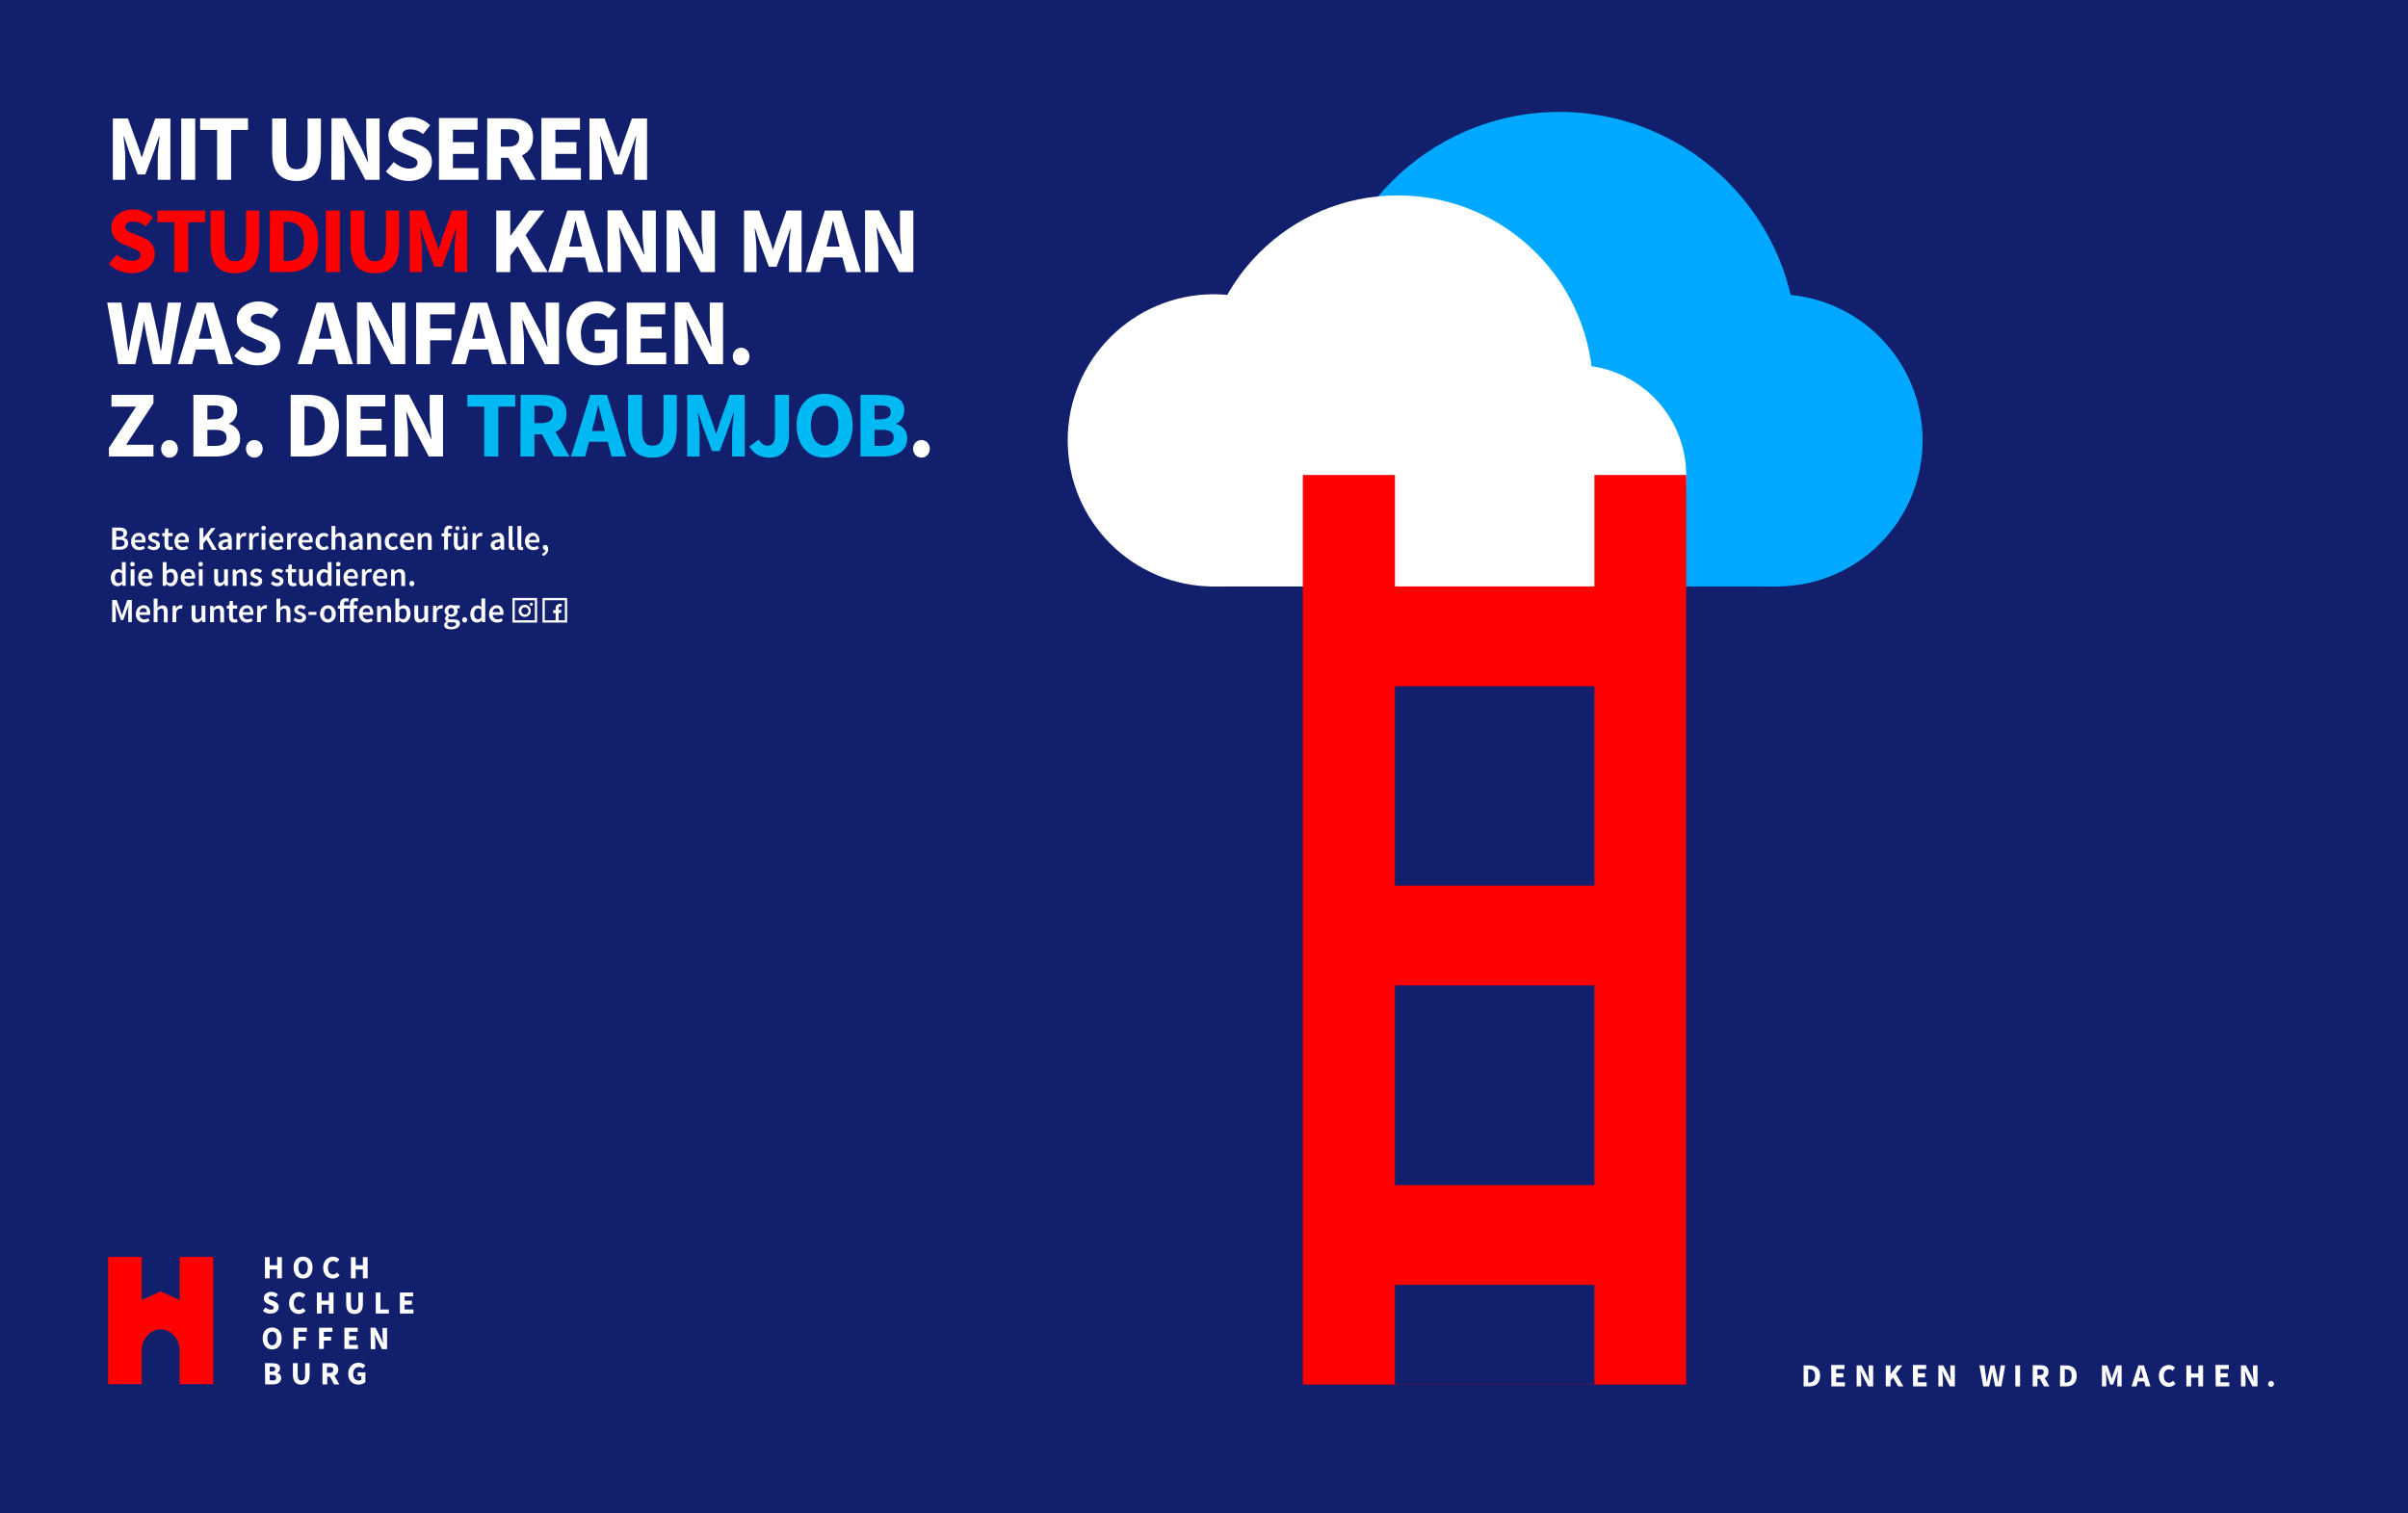 <?xml version="1.0" encoding="UTF-8"?>
<svg xmlns="http://www.w3.org/2000/svg" xmlns:xlink="http://www.w3.org/1999/xlink" version="1.1" id="Ebene_1" x="0px" y="0px" viewBox="0 0 1067 670.7" style="enable-background:new 0 0 1067 670.7;" xml:space="preserve">
<rect x="0" y="0" width="1067" height="670.7" fill="#333333" stroke="none"/>
<style type="text/css">
	.st0{fill:#111F6D;}
	.st1{clip-path:url(#SVGID_00000122705659695194978030000018121769783432730018_);fill:#111F6D;}
	.st2{fill:#FFFFFF;}
	.st3{fill:#00B9F2;}
	.st4{fill:#FF0000;}
	.st5{fill:#00A9FF;}
</style>
<g>
	<g>
		<g>
			<rect id="SVGID_1_" x="0.1" y="-0.1" class="st0" width="1067" height="670.8"></rect>
		</g>
		<g>
			<defs>
				<rect id="SVGID_00000073700458150328159200000017955368597122805136_" x="0.1" y="-0.1" width="1067" height="670.8"></rect>
			</defs>
			<clipPath id="SVGID_00000163763772734211819170000001686179292892754618_">
				<use xlink:href="#SVGID_00000073700458150328159200000017955368597122805136_" style="overflow:visible;"></use>
			</clipPath>
			<polygon style="clip-path:url(#SVGID_00000163763772734211819170000001686179292892754618_);fill:#111F6D;" points="-0.1,-0.1      -0.1,670.7 1067.1,670.7 1067.1,-0.1    "></polygon>
		</g>
	</g>
	<path class="st2" d="M408.3,202.8c2.1,0,3.7-1.7,3.7-3.9c0-2.2-1.6-3.9-3.7-3.9c-2.1,0-3.7,1.7-3.7,3.9   C404.6,201.1,406.2,202.8,408.3,202.8L408.3,202.8z"></path>
	<path class="st3" d="M214.6,202.3h6.2v-22.1h7.5V175h-21.2v5.2h7.5L214.6,202.3L214.6,202.3z M230.6,202.3h6.2v-9.8h3.7   c5.8,0,10.5-2.7,10.5-9c0-6.5-4.7-8.5-10.5-8.5h-9.8L230.6,202.3L230.6,202.3z M236.8,187.5v-7.7h3.2c3.2,0,5,0.9,5,3.6   c0,2.7-1.7,4.1-5,4.1L236.8,187.5L236.8,187.5z M245.4,202.3h6.9l-8.7-15.4l-4.3,3.9L245.4,202.3L245.4,202.3z M253,202.3h6.3   l3.6-13.8c0.8-2.7,1.5-5.9,2.1-8.8h0.2c0.7,2.8,1.5,6.1,2.2,8.8l3.6,13.8h6.5l-8.6-27.3h-7.4L253,202.3L253,202.3z M258.6,195.8   h13.1V191h-13.1V195.8L258.6,195.8z M289.1,202.8c7.1,0,10.8-4,10.8-13.1V175h-5.9v15.3c0,5.3-1.8,7.2-4.8,7.2   c-3.1,0-4.7-1.8-4.7-7.2V175h-6.2v14.6C278.2,198.8,282,202.8,289.1,202.8L289.1,202.8z M304.5,202.3h5.5v-10   c0-2.7-0.5-6.6-0.8-9.3h0.2l2.2,6.5l3.9,10.4h3.4l3.9-10.4l2.2-6.5h0.2c-0.3,2.6-0.8,6.6-0.8,9.3v10h5.6V175h-6.7l-4.3,12.1   c-0.5,1.6-1,3.4-1.6,5h-0.2c-0.5-1.7-1-3.4-1.6-5l-4.4-12.1h-6.7L304.5,202.3L304.5,202.3z M340.9,202.8c6,0,8.7-4.3,8.7-9.6V175   h-6.2v17.7c0,3.6-1.2,4.8-3.4,4.8c-1.4,0-2.8-0.9-3.8-2.7l-4.2,3.1C334,201.1,336.8,202.8,340.9,202.8L340.9,202.8z M365.4,202.8   c7.4,0,12.4-5.3,12.4-14.3c0-8.9-5-14-12.4-14c-7.4,0-12.4,5.1-12.4,14C353,197.4,358,202.8,365.4,202.8L365.4,202.8z M365.4,197.4   c-3.7,0-6.1-3.5-6.1-8.9c0-5.5,2.3-8.7,6.1-8.7s6.1,3.2,6.1,8.7C371.5,194,369.1,197.4,365.4,197.4L365.4,197.4z M381.3,202.3h10.1   c5.9,0,10.6-2.5,10.6-8c0-3.6-2.2-5.7-4.9-6.4v-0.2c2.2-0.8,3.6-3.4,3.6-5.9c0-5.2-4.4-6.8-10.1-6.8h-9.3V202.3L381.3,202.3z    M387.5,185.9v-6.2h2.9c2.9,0,4.3,0.8,4.3,2.9c0,2-1.3,3.2-4.3,3.2L387.5,185.9L387.5,185.9z M387.5,197.5v-7h3.4   c3.4,0,5.1,1,5.1,3.4c0,2.5-1.7,3.7-5.1,3.7H387.5L387.5,197.5z"></path>
	<path class="st2" d="M48.3,202.3H68v-5.2H55.9l12.1-18.4V175H49.4v5.2h10.9l-12.1,18.4L48.3,202.3L48.3,202.3z M75.1,202.8   c2.1,0,3.7-1.7,3.7-3.9c0-2.2-1.6-3.9-3.7-3.9c-2.1,0-3.7,1.7-3.7,3.9C71.4,201.1,72.9,202.8,75.1,202.8L75.1,202.8z M85.7,202.3   h10.1c5.9,0,10.6-2.5,10.6-8c0-3.6-2.2-5.7-4.9-6.4v-0.2c2.2-0.8,3.6-3.4,3.6-5.9c0-5.2-4.4-6.8-10.1-6.8h-9.3L85.7,202.3   L85.7,202.3z M91.9,185.9v-6.2h2.9c2.9,0,4.3,0.8,4.3,2.9c0,2-1.3,3.2-4.3,3.2L91.9,185.9L91.9,185.9z M91.9,197.5v-7h3.4   c3.4,0,5.1,1,5.1,3.4c0,2.5-1.7,3.7-5.1,3.7H91.9L91.9,197.5z M112.7,202.8c2.1,0,3.7-1.7,3.7-3.9c0-2.2-1.6-3.9-3.7-3.9   s-3.7,1.7-3.7,3.9C109,201.1,110.6,202.8,112.7,202.8L112.7,202.8z M128.7,202.3h8.1c8,0,13.4-4.4,13.4-13.8   c0-9.4-5.4-13.5-13.7-13.5h-7.7V202.3L128.7,202.3z M134.9,197.3v-17.3h1.2c4.6,0,7.8,2,7.8,8.6c0,6.5-3.1,8.8-7.8,8.8L134.9,197.3   L134.9,197.3z M153.6,202.3h17.5v-5.2h-11.3v-6.3h9.3v-5.2h-9.3v-5.5h10.9V175h-17.1L153.6,202.3L153.6,202.3z M174.9,202.3h5.9   v-9.7c0-3.2-0.5-6.9-0.8-9.9h0.2l2.7,6l7.1,13.6h6.3V175h-5.9v9.6c0,3.2,0.5,7,0.8,9.9h-0.2l-2.7-6l-7.1-13.6h-6.3L174.9,202.3   L174.9,202.3z"></path>
	<path class="st2" d="M52.4,161.4H60l2.6-12.4c0.4-2.1,0.8-4.3,1.1-6.3h0.2c0.3,2,0.7,4.2,1.1,6.3l2.7,12.4h7.8l4.8-27.3h-5.9   l-1.9,12.7c-0.4,2.8-0.7,5.7-1.1,8.6h-0.2c-0.5-2.9-1.1-5.9-1.6-8.6l-2.9-12.7h-5.2l-2.9,12.7c-0.5,2.8-1.1,5.8-1.6,8.6h-0.2   c-0.4-2.9-0.8-5.8-1.1-8.6l-1.9-12.7h-6.3L52.4,161.4L52.4,161.4z M78.8,161.4h6.3l3.6-13.8c0.8-2.7,1.5-5.9,2.1-8.8H91   c0.7,2.8,1.5,6.1,2.2,8.8l3.6,13.8h6.5l-8.6-27.3h-7.4L78.8,161.4L78.8,161.4z M84.5,154.9h13.1v-4.8H84.5V154.9L84.5,154.9z    M113.9,161.9c6.5,0,10.3-3.9,10.3-8.5c0-3.9-2.1-6.1-5.4-7.4l-3.5-1.4c-2.4-0.9-4.2-1.6-4.2-3.2c0-1.6,1.4-2.4,3.5-2.4   c2.2,0,3.9,0.8,5.7,2.1l3.1-3.9c-2.3-2.3-5.6-3.6-8.8-3.6c-5.7,0-9.7,3.6-9.7,8.1c0,4,2.7,6.3,5.5,7.4l3.5,1.5   c2.4,1,3.9,1.5,3.9,3.2c0,1.6-1.3,2.6-3.8,2.6c-2.2,0-4.8-1.2-6.7-2.9l-3.5,4.2C106.6,160.6,110.4,161.9,113.9,161.9L113.9,161.9z    M131.9,161.4h6.3l3.6-13.8c0.8-2.7,1.5-5.9,2.1-8.8h0.2c0.7,2.8,1.5,6.1,2.2,8.8l3.6,13.8h6.5l-8.6-27.3h-7.4L131.9,161.4   L131.9,161.4z M137.5,154.9h13.1v-4.8h-13.1V154.9L137.5,154.9z M158.2,161.4h5.9v-9.7c0-3.2-0.5-6.9-0.8-9.9h0.2l2.7,6l7.1,13.6   h6.3v-27.3h-5.9v9.6c0,3.2,0.5,7,0.8,9.9h-0.2l-2.7-6l-7.1-13.6h-6.3L158.2,161.4L158.2,161.4z M184.4,161.4h6.2v-10.6h9.4v-5.2   h-9.4v-6.3h11v-5.2h-17.2V161.4L184.4,161.4z M200,161.4h6.3l3.6-13.8c0.8-2.7,1.5-5.9,2.1-8.8h0.2c0.7,2.8,1.5,6.1,2.2,8.8   l3.6,13.8h6.5l-8.6-27.3h-7.4L200,161.4L200,161.4z M205.6,154.9h13.1v-4.8h-13.1V154.9L205.6,154.9z M226.3,161.4h5.9v-9.7   c0-3.2-0.5-6.9-0.8-9.9h0.2l2.7,6l7.1,13.6h6.3v-27.3h-5.9v9.6c0,3.2,0.5,7,0.8,9.9h-0.2l-2.7-6l-7.1-13.6h-6.3L226.3,161.4   L226.3,161.4z M264.5,161.9c3.8,0,7.1-1.5,9-3.3V146h-10v5h4.5v4.7c-0.7,0.5-1.8,0.8-2.9,0.8c-5.1,0-7.7-3.3-7.7-8.9   c0-5.5,3-8.8,7.2-8.8c2.3,0,3.8,0.9,5.1,2.2l3.2-4c-1.8-1.9-4.6-3.5-8.6-3.5c-7.3,0-13.3,5.2-13.3,14.3   C251.1,157.1,257,161.9,264.5,161.9L264.5,161.9z M277.7,161.4h17.5v-5.2h-11.3V150h9.3v-5.2h-9.3v-5.5h10.9v-5.2h-17.1V161.4   L277.7,161.4z M299,161.4h5.9v-9.7c0-3.2-0.5-6.9-0.8-9.9h0.2l2.7,6l7.1,13.6h6.3v-27.3h-5.9v9.6c0,3.2,0.5,7,0.8,9.9h-0.2l-2.7-6   l-7.1-13.6H299L299,161.4L299,161.4z M328.4,161.9c2.1,0,3.7-1.7,3.7-3.9c0-2.2-1.6-3.9-3.7-3.9s-3.7,1.7-3.7,3.9   C324.7,160.2,326.2,161.9,328.4,161.9L328.4,161.9z"></path>
	<path class="st2" d="M219.9,120.6h6.2v-7.3l3.2-4.2l6.6,11.5h6.8l-9.8-16.4l8.3-10.9h-6.8l-8.1,11.1h-0.2V93.3h-6.2L219.9,120.6   L219.9,120.6z M242.9,120.6h6.3l3.6-13.8c0.8-2.7,1.5-5.9,2.1-8.8h0.2c0.7,2.8,1.5,6.1,2.2,8.8l3.6,13.8h6.5l-8.6-27.3h-7.4   L242.9,120.6L242.9,120.6z M248.5,114.1h13.1v-4.8h-13.1V114.1L248.5,114.1z M269.2,120.6h5.9v-9.7c0-3.2-0.5-6.9-0.8-9.9h0.2   l2.7,6l7.1,13.6h6.3V93.3h-5.9v9.6c0,3.2,0.5,7,0.8,9.9h-0.2l-2.7-6l-7.1-13.6h-6.3L269.2,120.6L269.2,120.6z M295.4,120.6h5.9   v-9.7c0-3.2-0.5-6.9-0.8-9.9h0.2l2.7,6l7.1,13.6h6.3V93.3h-5.9v9.6c0,3.2,0.5,7,0.8,9.9h-0.2l-2.7-6l-7.1-13.6h-6.3V120.6   L295.4,120.6z M329.7,120.6h5.5v-10c0-2.7-0.5-6.6-0.8-9.3h0.2l2.2,6.5l3.9,10.4h3.4l3.9-10.4l2.2-6.5h0.2   c-0.3,2.6-0.8,6.6-0.8,9.3v10h5.6V93.3h-6.7l-4.3,12.1c-0.5,1.6-1,3.4-1.6,5h-0.2c-0.5-1.7-1-3.4-1.6-5l-4.4-12.1h-6.7L329.7,120.6   L329.7,120.6z M357,120.6h6.3l3.6-13.8c0.8-2.7,1.5-5.9,2.1-8.8h0.2c0.7,2.8,1.5,6.1,2.2,8.8l3.6,13.8h6.5l-8.6-27.3h-7.4   L357,120.6L357,120.6z M362.6,114.1h13.1v-4.8h-13.1V114.1L362.6,114.1z M383.3,120.6h5.9v-9.7c0-3.2-0.5-6.9-0.8-9.9h0.2l2.7,6   l7.1,13.6h6.3V93.3h-5.9v9.6c0,3.2,0.5,7,0.8,9.9h-0.2l-2.7-6l-7.1-13.6h-6.3V120.6L383.3,120.6z"></path>
	<path class="st4" d="M58.3,121.1c6.5,0,10.3-3.9,10.3-8.5c0-3.9-2.1-6.1-5.4-7.4l-3.5-1.4c-2.4-0.9-4.2-1.6-4.2-3.2   c0-1.6,1.4-2.4,3.5-2.4c2.2,0,3.9,0.8,5.7,2.1l3.1-3.9c-2.3-2.3-5.6-3.6-8.8-3.6c-5.7,0-9.7,3.6-9.7,8.1c0,4,2.7,6.3,5.5,7.4   l3.5,1.5c2.4,1,3.9,1.5,3.9,3.2c0,1.6-1.3,2.6-3.8,2.6c-2.2,0-4.8-1.2-6.7-2.8l-3.5,4.2C51,119.7,54.8,121.1,58.3,121.1L58.3,121.1   z M77.2,120.6h6.2V98.5h7.5v-5.2H69.7v5.2h7.5L77.2,120.6L77.2,120.6z M104.1,121.1c7.1,0,10.8-4,10.8-13.1V93.3h-5.9v15.3   c0,5.3-1.8,7.2-4.8,7.2c-3.1,0-4.7-1.8-4.7-7.2V93.3h-6.2v14.6C93.2,117.1,97.1,121.1,104.1,121.1L104.1,121.1z M119.5,120.6h8.1   c8,0,13.4-4.4,13.4-13.8s-5.4-13.5-13.7-13.5h-7.7L119.5,120.6L119.5,120.6z M125.7,115.6V98.3h1.2c4.6,0,7.8,2,7.8,8.6   s-3.1,8.8-7.8,8.8L125.7,115.6L125.7,115.6z M144.4,120.6h6.2V93.3h-6.2V120.6L144.4,120.6z M166.1,121.1c7.1,0,10.8-4,10.8-13.1   V93.3h-5.9v15.3c0,5.3-1.8,7.2-4.8,7.2c-3.1,0-4.7-1.8-4.7-7.2V93.3h-6.2v14.6C155.2,117.1,159,121.1,166.1,121.1L166.1,121.1z    M181.5,120.6h5.5v-10c0-2.7-0.5-6.6-0.8-9.3h0.2l2.2,6.5l3.9,10.4h3.4l3.9-10.4l2.2-6.5h0.2c-0.3,2.6-0.8,6.6-0.8,9.3v10h5.6V93.3   h-6.7l-4.3,12.1c-0.5,1.6-1,3.4-1.6,5h-0.2c-0.5-1.7-1-3.4-1.6-5l-4.4-12.1h-6.7L181.5,120.6L181.5,120.6z"></path>
	<path class="st2" d="M50,79.7h5.5v-10c0-2.7-0.5-6.6-0.8-9.3h0.2l2.2,6.5l3.9,10.4h3.4l3.9-10.4l2.2-6.5h0.2   c-0.3,2.6-0.8,6.6-0.8,9.3v10h5.6V52.5h-6.7l-4.3,12.1c-0.5,1.6-1,3.4-1.6,5h-0.2c-0.5-1.7-1-3.4-1.6-5l-4.4-12.1H50V79.7L50,79.7z    M80.3,79.7h6.2V52.5h-6.2V79.7L80.3,79.7z M96.2,79.7h6.2V57.6h7.5v-5.2H88.7v5.2h7.5L96.2,79.7L96.2,79.7z M131.4,80.2   c7.1,0,10.8-4,10.8-13.1V52.5h-5.9v15.3c0,5.3-1.8,7.2-4.8,7.2c-3.1,0-4.7-1.8-4.7-7.2V52.5h-6.2v14.6   C120.5,76.2,124.4,80.2,131.4,80.2L131.4,80.2z M146.8,79.7h5.9v-9.7c0-3.2-0.5-6.9-0.8-9.9h0.2l2.7,6l7.1,13.6h6.3V52.5h-5.9v9.6   c0,3.2,0.5,7,0.8,9.9H163l-2.7-6l-7.1-13.6h-6.3L146.8,79.7L146.8,79.7z M181.1,80.2c6.5,0,10.3-3.9,10.3-8.5   c0-3.9-2.1-6.1-5.4-7.4l-3.5-1.4c-2.4-0.9-4.2-1.6-4.2-3.2c0-1.6,1.4-2.4,3.5-2.4c2.2,0,3.9,0.8,5.7,2.1l3.1-3.9   c-2.4-2.3-5.6-3.6-8.8-3.6c-5.7,0-9.7,3.6-9.7,8.1c0,4,2.7,6.3,5.5,7.4l3.5,1.5c2.4,1,3.9,1.5,3.9,3.2c0,1.6-1.3,2.6-3.8,2.6   c-2.2,0-4.8-1.2-6.7-2.9l-3.5,4.2C173.8,78.9,177.6,80.2,181.1,80.2L181.1,80.2z M194.5,79.7H212v-5.2h-11.3v-6.3h9.3v-5.2h-9.3   v-5.5h10.9v-5.2h-17.1V79.7L194.5,79.7z M215.8,79.7h6.2v-9.8h3.7c5.8,0,10.5-2.7,10.5-9c0-6.5-4.7-8.5-10.5-8.5h-9.8L215.8,79.7   L215.8,79.7z M221.9,65v-7.7h3.2c3.2,0,5,0.9,5,3.6c0,2.7-1.7,4.1-5,4.1H221.9L221.9,65z M230.5,79.7h6.9l-8.7-15.4l-4.3,3.9   L230.5,79.7L230.5,79.7z M239.9,79.7h17.5v-5.2h-11.3v-6.3h9.3v-5.2h-9.3v-5.5H257v-5.2h-17.1V79.7L239.9,79.7z M261.2,79.7h5.5   v-10c0-2.7-0.5-6.6-0.8-9.3h0.2l2.2,6.5l3.9,10.4h3.4l3.9-10.4l2.2-6.5h0.2c-0.3,2.6-0.8,6.6-0.8,9.3v10h5.6V52.5h-6.7l-4.3,12.1   c-0.5,1.6-1,3.4-1.6,5h-0.2c-0.5-1.7-1-3.4-1.6-5l-4.4-12.1h-6.7L261.2,79.7L261.2,79.7z"></path>
	<path class="st5" d="M691.1,49.6c-58.1,0-105.1,47-105.1,105c0,58.1,47.1,105.2,105.2,105.2c58.1,0,105.1-47,105-105   C796.3,96.8,749.2,49.7,691.1,49.6L691.1,49.6z"></path>
	<path class="st5" d="M705.7,86.6c-47.9,0-86.6,38.7-86.6,86.6c0,47.9,38.9,86.7,86.7,86.7c47.9,0,86.6-38.7,86.6-86.6   C792.3,125.4,753.5,86.6,705.7,86.6L705.7,86.6z"></path>
	<path class="st3" d="M626.8,161.8c-27.1,0-49,21.9-49,49c0,27.1,22,49.1,49.1,49.1c27.1,0,49-21.9,49-49   C675.9,183.7,653.9,161.8,626.8,161.8L626.8,161.8z"></path>
	<path class="st5" d="M787.1,130.4c-35.8,0-64.7,28.9-64.7,64.7c0,35.8,29,64.8,64.8,64.8c35.8,0,64.7-28.9,64.7-64.7   C851.9,159.4,822.9,130.4,787.1,130.4L787.1,130.4z"></path>
	<polygon class="st5" points="626.9,259.9 788.9,259.9 788.9,205.8 626.9,205.8  "></polygon>
	<path class="st2" d="M619.3,86.6c47.9,0,86.6,38.7,86.6,86.6c0,47.9-38.9,86.7-86.7,86.7c-47.9,0-86.6-38.7-86.6-86.6   C532.6,125.4,571.5,86.6,619.3,86.6L619.3,86.6z"></path>
	<path class="st2" d="M698.2,161.8c27.1,0,49,21.9,49,49c0,27.1-22,49.1-49.1,49.1c-27.1,0-49-21.9-49-49   C649.1,183.7,671.1,161.8,698.2,161.8L698.2,161.8z"></path>
	<path class="st2" d="M537.9,130.4c35.8,0,64.7,28.9,64.7,64.7c0,35.8-29,64.8-64.8,64.8c-35.8,0-64.7-28.9-64.7-64.7   C473.1,159.4,502.1,130.4,537.9,130.4L537.9,130.4z"></path>
	<polygon class="st2" points="698.1,259.9 536.1,259.9 536.1,205.8 698.1,205.8  "></polygon>
	<polygon class="st4" points="747.2,613.6 577.3,613.6 577.3,210.5 747.2,210.5  "></polygon>
	<polygon class="st2" points="706.5,259.9 618.1,259.9 618.1,199.6 706.5,210.4  "></polygon>
	<polygon class="st0" points="706.5,392.5 618.1,392.5 618.1,304.1 706.5,304.1  "></polygon>
	<polygon class="st0" points="706.5,525.2 618.1,525.2 618.1,436.7 706.5,436.7  "></polygon>
	<polygon class="st0" points="706.5,613.6 618.1,613.6 618.1,569.4 706.5,569.4  "></polygon>
	<path class="st4" d="M79.6,557v19.1l-8.4-3.8l-8.4,3.8V557H47.9v56.4h14.9v-15.2c0-4.6,3.8-9.1,8.4-9.1c4.6,0,8.4,4.4,8.4,9.1v15.2   h14.9V557L79.6,557L79.6,557z"></path>
	<polygon class="st2" points="117.4,557.1 119.5,557.1 119.5,560.7 122.8,560.7 122.8,557.1 124.9,557.1 124.9,566.5 122.8,566.5    122.8,562.6 119.5,562.6 119.5,566.5 117.4,566.5  "></polygon>
	<path class="st2" d="M136.4,561.7c0-1.9-0.8-3-2.1-3s-2.1,1.1-2.1,3s0.8,3.1,2.1,3.1C135.6,564.8,136.4,563.6,136.4,561.7   L136.4,561.7z M130.1,561.7c0-3.1,1.7-4.8,4.2-4.8s4.2,1.8,4.2,4.8c0,3.1-1.7,4.9-4.2,4.9S130.1,564.8,130.1,561.7L130.1,561.7z"></path>
	<path class="st2" d="M143.2,561.8c0-3.1,2.1-4.9,4.4-4.9c1.2,0,2.2,0.6,2.8,1.2l-1.1,1.4c-0.5-0.4-1-0.7-1.7-0.7   c-1.3,0-2.3,1.1-2.3,3c0,1.9,0.9,3,2.3,3c0.8,0,1.4-0.4,1.8-0.9l1.1,1.3c-0.8,0.9-1.8,1.4-3,1.4C145.2,566.6,143.2,565,143.2,561.8   L143.2,561.8z"></path>
	<polygon class="st2" points="155.5,557.1 157.6,557.1 157.6,560.7 160.8,560.7 160.8,557.1 162.9,557.1 162.9,566.5 160.8,566.5    160.8,562.6 157.6,562.6 157.6,566.5 155.5,566.5  "></polygon>
	<path class="st2" d="M116.5,580.9l1.2-1.5c0.7,0.6,1.5,1,2.3,1c0.9,0,1.3-0.3,1.3-0.9c0-0.6-0.5-0.8-1.3-1.1l-1.2-0.5   c-1-0.4-1.9-1.2-1.9-2.6c0-1.6,1.4-2.8,3.3-2.8c1.1,0,2.2,0.4,3,1.2l-1.1,1.3c-0.6-0.5-1.2-0.7-1.9-0.7c-0.7,0-1.2,0.3-1.2,0.8   c0,0.6,0.6,0.8,1.4,1.1l1.2,0.5c1.1,0.5,1.9,1.2,1.9,2.5c0,1.6-1.3,2.9-3.5,2.9C118.8,582.3,117.5,581.8,116.5,580.9L116.5,580.9z"></path>
	<path class="st2" d="M128.1,577.5c0-3.1,2.1-4.9,4.4-4.9c1.2,0,2.2,0.6,2.8,1.2l-1.1,1.4c-0.5-0.4-1-0.7-1.7-0.7   c-1.3,0-2.3,1.1-2.3,3c0,1.9,0.9,3,2.3,3c0.8,0,1.4-0.4,1.8-0.9l1.1,1.3c-0.8,0.9-1.8,1.4-3,1.4   C130.1,582.3,128.1,580.6,128.1,577.5L128.1,577.5z"></path>
	<polygon class="st2" points="140.4,572.8 142.5,572.8 142.5,576.4 145.7,576.4 145.7,572.8 147.8,572.8 147.8,582.1 145.7,582.1    145.7,578.2 142.5,578.2 142.5,582.1 140.4,582.1  "></polygon>
	<path class="st2" d="M153.4,577.8v-5h2.1v5.2c0,1.8,0.6,2.5,1.6,2.5c1.1,0,1.7-0.6,1.7-2.5v-5.2h2v5c0,3.1-1.3,4.5-3.7,4.5   S153.4,580.9,153.4,577.8L153.4,577.8z"></path>
	<polygon class="st2" points="166.5,572.8 168.6,572.8 168.6,580.3 172.3,580.3 172.3,582.1 166.5,582.1  "></polygon>
	<polygon class="st2" points="177.2,572.8 183.1,572.8 183.1,574.5 179.3,574.5 179.3,576.4 182.5,576.4 182.5,578.2 179.3,578.2    179.3,580.3 183.2,580.3 183.2,582.1 177.2,582.1  "></polygon>
	<path class="st2" d="M122.7,593.1c0-1.9-0.8-3-2.1-3s-2.1,1.1-2.1,3s0.8,3.1,2.1,3.1S122.7,594.9,122.7,593.1L122.7,593.1z    M116.4,593.1c0-3.1,1.7-4.8,4.2-4.8c2.5,0,4.2,1.8,4.2,4.8c0,3.1-1.7,4.9-4.2,4.9C118.1,598,116.4,596.1,116.4,593.1L116.4,593.1z   "></path>
	<polygon class="st2" points="130.1,588.4 136,588.4 136,590.2 132.2,590.2 132.2,592.4 135.5,592.4 135.5,594.1 132.2,594.1    132.2,597.8 130.1,597.8  "></polygon>
	<polygon class="st2" points="141.4,588.4 147.3,588.4 147.3,590.2 143.5,590.2 143.5,592.4 146.7,592.4 146.7,594.1 143.5,594.1    143.5,597.8 141.4,597.8  "></polygon>
	<polygon class="st2" points="152.6,588.4 158.5,588.4 158.5,590.2 154.7,590.2 154.7,592.1 157.9,592.1 157.9,593.9 154.7,593.9    154.7,596 158.6,596 158.6,597.8 152.6,597.8  "></polygon>
	<path class="st2" d="M164.2,588.4h2.2l2.4,4.7l0.9,2.1h0.1c-0.1-1-0.3-2.3-0.3-3.4v-3.3h2v9.4h-2.2l-2.4-4.7l-0.9-2H166   c0.1,1,0.3,2.3,0.3,3.4v3.3h-2L164.2,588.4L164.2,588.4z"></path>
	<path class="st2" d="M120.7,611.8c1.2,0,1.7-0.4,1.7-1.3c0-0.8-0.6-1.2-1.7-1.2h-1.2v2.4H120.7L120.7,611.8z M120.5,607.8   c1,0,1.5-0.4,1.5-1.1c0-0.7-0.5-1-1.5-1h-1v2.1H120.5L120.5,607.8z M117.4,604.1h3.2c1.9,0,3.5,0.5,3.5,2.3c0,0.8-0.5,1.7-1.2,2   v0.1c1,0.2,1.7,1,1.7,2.2c0,1.9-1.6,2.8-3.6,2.8h-3.5L117.4,604.1L117.4,604.1z"></path>
	<path class="st2" d="M129.8,609.1v-5h2.1v5.2c0,1.8,0.6,2.5,1.6,2.5c1.1,0,1.7-0.6,1.7-2.5v-5.2h2v5c0,3.1-1.3,4.5-3.7,4.5   C131.1,613.6,129.8,612.3,129.8,609.1L129.8,609.1z"></path>
	<path class="st2" d="M144.9,605.8h1.1c1.1,0,1.7,0.3,1.7,1.2c0,0.9-0.6,1.4-1.7,1.4h-1.1V605.8L144.9,605.8z M150.3,613.4l-2.1-3.7   c1-0.5,1.7-1.3,1.7-2.7c0-2.2-1.6-2.9-3.6-2.9h-3.4v9.4h2.1v-3.4h1.2l1.8,3.4H150.3L150.3,613.4z"></path>
	<path class="st2" d="M154.3,608.8c0-3.1,2.1-4.9,4.6-4.9c1.4,0,2.3,0.6,3,1.2l-1.1,1.4c-0.5-0.4-1-0.7-1.8-0.7   c-1.4,0-2.5,1.1-2.5,3c0,1.9,0.9,3,2.6,3c0.4,0,0.8-0.1,1-0.3v-1.6h-1.6v-1.7h3.4v4.3c-0.6,0.6-1.8,1.1-3.1,1.1   C156.4,613.6,154.3,612,154.3,608.8L154.3,608.8z"></path>
	<path class="st0" d="M49.7,307.7h3.4c2.1,0,3.7-0.9,3.7-2.9c0-1.3-0.8-2.1-1.9-2.3v-0.1c0.9-0.3,1.4-1.2,1.4-2.1   c0-1.8-1.5-2.4-3.5-2.4h-3.1V307.7L49.7,307.7z M51.5,302v-2.7h1.3c1.3,0,1.9,0.4,1.9,1.3c0,0.8-0.6,1.4-1.9,1.4L51.5,302L51.5,302   z M51.5,306.4v-3.1h1.5c1.5,0,2.2,0.4,2.2,1.5c0,1.1-0.8,1.6-2.2,1.6H51.5L51.5,306.4z M61.7,307.9c0.9,0,1.8-0.3,2.5-0.8l-0.6-1.1   c-0.5,0.3-1.1,0.5-1.7,0.5c-1.2,0-2-0.7-2.2-2h4.7c0-0.2,0.1-0.5,0.1-0.8c0-2-1-3.5-3-3.5c-1.7,0-3.4,1.5-3.4,3.8   C58,306.5,59.6,307.9,61.7,307.9L61.7,307.9z M59.7,303.4c0.1-1.2,0.9-1.8,1.8-1.8c1,0,1.5,0.7,1.5,1.8H59.7L59.7,303.4z    M67.1,307.7h2l0.8-3.4c0.2-0.7,0.3-1.4,0.4-2.1h0.1c0.2,0.8,0.3,1.4,0.4,2.1l0.9,3.4h2l1.9-7.3H74l-0.9,3.8   c-0.1,0.7-0.2,1.4-0.4,2.1h-0.1c-0.2-0.7-0.3-1.4-0.5-2.1l-1-3.8h-1.6l-1,3.8c-0.2,0.7-0.3,1.4-0.5,2.1h-0.1   c-0.1-0.7-0.2-1.4-0.4-2.1l-0.9-3.8h-1.7L67.1,307.7L67.1,307.7z M76.9,307.7h1.7v-7.3h-1.7V307.7L76.9,307.7z M77.8,299.1   c0.6,0,1-0.4,1-1c0-0.6-0.4-1-1-1c-0.6,0-1,0.4-1,1C76.7,298.7,77.2,299.1,77.8,299.1L77.8,299.1z M80.7,307.7h1.7v-4.5   c0.4-1.1,1.1-1.5,1.7-1.5c0.3,0,0.5,0,0.8,0.1l0.3-1.5c-0.2-0.1-0.5-0.1-0.8-0.1c-0.8,0-1.6,0.5-2.1,1.5h0l-0.1-1.3h-1.4   L80.7,307.7L80.7,307.7z M89.8,307.9c1.6,0,3.1-1.5,3.1-4c0-2.3-1.1-3.7-2.9-3.7c-0.8,0-1.5,0.4-2.1,0.9l0-1.2v-2.7h-1.7v10.5h1.4   l0.1-0.8h0C88.4,307.6,89.1,307.9,89.8,307.9L89.8,307.9z M89.4,306.5c-0.4,0-1-0.2-1.5-0.6v-3.4c0.6-0.6,1.1-0.8,1.6-0.8   c1.1,0,1.6,0.9,1.6,2.3C91.1,305.6,90.4,306.5,89.4,306.5L89.4,306.5z M100.2,307.9c0.8,0,1.5-0.4,2.1-1h0l0.1,0.8h1.4v-10.5h-1.7   v2.7l0.1,1.2c-0.6-0.5-1.1-0.8-1.9-0.8c-1.6,0-3.1,1.5-3.1,3.8C97.2,306.5,98.3,307.9,100.2,307.9L100.2,307.9z M100.6,306.5   c-1.1,0-1.7-0.8-1.7-2.4c0-1.5,0.8-2.4,1.7-2.4c0.5,0,1,0.2,1.5,0.6v3.4C101.6,306.2,101.2,306.5,100.6,306.5L100.6,306.5z    M105.9,307.7h1.7v-7.3h-1.7V307.7L105.9,307.7z M106.8,299.1c0.6,0,1-0.4,1-1c0-0.6-0.4-1-1-1c-0.6,0-1,0.4-1,1   C105.7,298.7,106.2,299.1,106.8,299.1L106.8,299.1z M112.7,307.9c0.8,0,1.7-0.3,2.4-0.9l-0.7-1.1c-0.4,0.4-0.9,0.6-1.5,0.6   c-1.1,0-1.9-1-1.9-2.4s0.8-2.4,2-2.4c0.5,0,0.8,0.2,1.2,0.5l0.8-1.1c-0.5-0.5-1.2-0.8-2.1-0.8c-2,0-3.7,1.4-3.7,3.8   C109.2,306.5,110.7,307.9,112.7,307.9L112.7,307.9z M116.4,307.7h1.7v-5.1c0.6-0.6,1-0.9,1.7-0.9c0.8,0,1.1,0.5,1.1,1.7v4.4h1.7   v-4.6c0-1.9-0.7-2.9-2.3-2.9c-1,0-1.7,0.5-2.3,1.1l0.1-1.4v-2.7h-1.7L116.4,307.7L116.4,307.7z M131.2,307.9c1.6,0,3.1-1.5,3.1-4   c0-2.3-1.1-3.7-2.9-3.7c-0.8,0-1.5,0.4-2.1,0.9l0-1.2v-2.7h-1.7v10.5h1.4l0.1-0.8h0C129.9,307.6,130.6,307.9,131.2,307.9   L131.2,307.9z M130.9,306.5c-0.4,0-1-0.2-1.5-0.6v-3.4c0.6-0.6,1.1-0.8,1.6-0.8c1.1,0,1.6,0.9,1.6,2.3   C132.6,305.6,131.9,306.5,130.9,306.5L130.9,306.5z M136,307.7h1.7v-7.3H136V307.7L136,307.7z M136.9,299.1c0.6,0,1-0.4,1-1   c0-0.6-0.4-1-1-1c-0.6,0-1,0.4-1,1C135.8,298.7,136.3,299.1,136.9,299.1L136.9,299.1z M141.8,307.9c1.8,0,2.8-1,2.8-2.3   c0-1.4-1.1-1.8-2.1-2.2c-0.8-0.3-1.5-0.5-1.5-1.1c0-0.5,0.3-0.8,1.1-0.8c0.6,0,1.1,0.3,1.6,0.6l0.8-1.1c-0.6-0.5-1.4-0.9-2.4-0.9   c-1.6,0-2.7,0.9-2.7,2.2c0,1.2,1.1,1.8,2,2.1c0.8,0.3,1.6,0.6,1.6,1.2c0,0.5-0.4,0.9-1.2,0.9c-0.7,0-1.4-0.3-2-0.8l-0.8,1.1   C139.8,307.5,140.8,307.9,141.8,307.9L141.8,307.9z"></path>
	<path class="st2" d="M49.7,275.7h1.6v-4.5c0-0.9-0.1-2.2-0.2-3.1h0.1l0.8,2.3l1.6,4.4h1l1.6-4.4l0.8-2.3H57   c-0.1,0.9-0.2,2.2-0.2,3.1v4.5h1.6v-9.8h-2l-1.7,4.8c-0.2,0.6-0.4,1.3-0.6,1.9H54c-0.2-0.6-0.4-1.3-0.6-1.9l-1.7-4.8h-2L49.7,275.7   L49.7,275.7z M63.8,275.9c0.9,0,1.8-0.3,2.5-0.8l-0.6-1.1c-0.5,0.3-1.1,0.5-1.7,0.5c-1.2,0-2-0.7-2.2-2h4.7c0-0.2,0.1-0.5,0.1-0.8   c0-2-1-3.5-3-3.5c-1.7,0-3.4,1.5-3.4,3.9C60.1,274.4,61.7,275.9,63.8,275.9L63.8,275.9z M61.8,271.3c0.1-1.2,0.9-1.8,1.8-1.8   c1,0,1.5,0.7,1.5,1.8H61.8L61.8,271.3z M68.1,275.7h1.7v-5.1c0.6-0.6,1-0.9,1.7-0.9c0.8,0,1.1,0.5,1.1,1.7v4.4h1.7v-4.6   c0-1.9-0.7-2.9-2.3-2.9c-1,0-1.7,0.5-2.3,1.1l0.1-1.4v-2.7h-1.7L68.1,275.7L68.1,275.7z M76.4,275.7h1.7v-4.5   c0.4-1.1,1.1-1.5,1.7-1.5c0.3,0,0.5,0,0.8,0.1l0.3-1.5c-0.2-0.1-0.5-0.1-0.8-0.1c-0.8,0-1.6,0.5-2.1,1.5h0l-0.1-1.3h-1.4   L76.4,275.7L76.4,275.7z M87.1,275.9c1,0,1.7-0.5,2.4-1.3h0l0.1,1.1H91v-7.3h-1.7v5c-0.6,0.7-1,1-1.6,1c-0.8,0-1.1-0.5-1.1-1.7   v-4.4h-1.7v4.6C84.8,274.8,85.5,275.9,87.1,275.9L87.1,275.9z M93.1,275.7h1.7v-5.1c0.6-0.6,1-0.9,1.7-0.9c0.8,0,1.1,0.5,1.1,1.7   v4.4h1.7v-4.6c0-1.9-0.7-2.9-2.3-2.9c-1,0-1.7,0.5-2.4,1.2h0l-0.1-1h-1.4L93.1,275.7L93.1,275.7z M103.8,275.9   c0.6,0,1.1-0.1,1.5-0.3l-0.3-1.3c-0.2,0.1-0.5,0.2-0.8,0.2c-0.7,0-1-0.4-1-1.3v-3.5h1.9v-1.4h-1.9v-2h-1.4l-0.2,2l-1.1,0.1v1.3h1   v3.5C101.5,274.8,102.1,275.9,103.8,275.9L103.8,275.9z M109.5,275.9c0.9,0,1.8-0.3,2.5-0.8l-0.6-1.1c-0.5,0.3-1.1,0.5-1.7,0.5   c-1.2,0-2-0.7-2.2-2h4.7c0-0.2,0.1-0.5,0.1-0.8c0-2-1-3.5-3-3.5c-1.7,0-3.4,1.5-3.4,3.9C105.9,274.4,107.5,275.9,109.5,275.9   L109.5,275.9z M107.6,271.3c0.1-1.2,0.9-1.8,1.8-1.8c1,0,1.5,0.7,1.5,1.8H107.6L107.6,271.3z M113.9,275.7h1.7v-4.5   c0.4-1.1,1.1-1.5,1.7-1.5c0.3,0,0.5,0,0.8,0.1l0.3-1.5c-0.2-0.1-0.5-0.1-0.8-0.1c-0.8,0-1.6,0.5-2.1,1.5h0l-0.1-1.3h-1.4   L113.9,275.7L113.9,275.7z M122.5,275.7h1.7v-5.1c0.6-0.6,1-0.9,1.7-0.9c0.8,0,1.1,0.5,1.1,1.7v4.4h1.7v-4.6c0-1.9-0.7-2.9-2.3-2.9   c-1,0-1.7,0.5-2.3,1.1l0.1-1.4v-2.7h-1.7L122.5,275.7L122.5,275.7z M132.8,275.9c1.8,0,2.8-1,2.8-2.3c0-1.4-1.1-1.8-2.1-2.2   c-0.8-0.3-1.5-0.5-1.5-1.1c0-0.5,0.3-0.8,1.1-0.8c0.6,0,1.1,0.3,1.6,0.6l0.8-1.1c-0.6-0.5-1.4-0.9-2.4-0.9c-1.6,0-2.7,0.9-2.7,2.2   c0,1.2,1.1,1.8,2,2.1c0.8,0.3,1.6,0.6,1.6,1.2c0,0.5-0.4,0.9-1.2,0.9c-0.7,0-1.4-0.3-2-0.8l-0.8,1.1   C130.7,275.4,131.8,275.9,132.8,275.9L132.8,275.9z M136.7,272.5h3.5v-1.3h-3.5V272.5L136.7,272.5z M145.3,275.9   c1.8,0,3.5-1.4,3.5-3.8c0-2.4-1.7-3.9-3.5-3.9s-3.5,1.4-3.5,3.9C141.8,274.4,143.5,275.9,145.3,275.9L145.3,275.9z M145.3,274.4   c-1.1,0-1.7-1-1.7-2.4c0-1.5,0.6-2.4,1.7-2.4s1.7,1,1.7,2.4C147,273.5,146.4,274.4,145.3,274.4L145.3,274.4z M150.7,275.7h1.7v-8   c0-0.8,0.4-1.2,1-1.2c0.4,0,0.6,0.1,0.9,0.2l0.3-1.3c-0.4-0.2-0.9-0.3-1.4-0.3c-1.8,0-2.5,1.1-2.5,2.6V275.7L150.7,275.7z    M155.1,275.7h1.7v-8.1c0-0.9,0.3-1.2,0.9-1.2c0.3,0,0.5,0.1,0.8,0.2l0.3-1.3c-0.3-0.1-0.8-0.3-1.3-0.3c-1.7,0-2.4,1.1-2.4,2.6   V275.7L155.1,275.7z M149.7,269.7h8.6v-1.4h-7.5l-1.1,0.1L149.7,269.7L149.7,269.7z M162.7,275.9c0.9,0,1.8-0.3,2.5-0.8l-0.6-1.1   c-0.5,0.3-1.1,0.5-1.7,0.5c-1.2,0-2-0.7-2.2-2h4.6c0-0.2,0.1-0.5,0.1-0.8c0-2-1-3.5-3-3.5c-1.7,0-3.4,1.5-3.4,3.9   C159.1,274.4,160.6,275.9,162.7,275.9L162.7,275.9z M160.7,271.3c0.1-1.2,0.9-1.8,1.8-1.8c1,0,1.5,0.7,1.5,1.8H160.7L160.7,271.3z    M167.1,275.7h1.7v-5.1c0.6-0.6,1-0.9,1.7-0.9c0.8,0,1.1,0.5,1.1,1.7v4.4h1.7v-4.6c0-1.9-0.7-2.9-2.3-2.9c-1,0-1.7,0.5-2.4,1.2h0   l-0.1-1h-1.4L167.1,275.7L167.1,275.7z M178.8,275.9c1.6,0,3.1-1.5,3.1-4c0-2.3-1.1-3.7-2.9-3.7c-0.8,0-1.5,0.4-2.1,0.9l0-1.2v-2.7   h-1.7v10.5h1.4l0.1-0.8h0C177.5,275.5,178.2,275.9,178.8,275.9L178.8,275.9z M178.5,274.4c-0.4,0-1-0.2-1.5-0.6v-3.4   c0.6-0.6,1.1-0.8,1.6-0.8c1.1,0,1.6,0.9,1.6,2.3C180.2,273.6,179.5,274.4,178.5,274.4L178.5,274.4z M185.8,275.9   c1,0,1.7-0.5,2.4-1.3h0l0.1,1.1h1.4v-7.3H188v5c-0.6,0.7-1,1-1.6,1c-0.8,0-1.1-0.5-1.1-1.7v-4.4h-1.7v4.6   C183.5,274.8,184.2,275.9,185.8,275.9L185.8,275.9z M191.8,275.7h1.7v-4.5c0.4-1.1,1.1-1.5,1.7-1.5c0.3,0,0.5,0,0.8,0.1l0.3-1.5   c-0.2-0.1-0.5-0.1-0.8-0.1c-0.8,0-1.6,0.5-2.1,1.5h0l-0.1-1.3h-1.4L191.8,275.7L191.8,275.7z M199.9,278.9c2.4,0,3.9-1.1,3.9-2.6   c0-1.3-0.9-1.8-2.7-1.8h-1.3c-0.9,0-1.2-0.2-1.2-0.7c0-0.3,0.1-0.5,0.4-0.7c0.3,0.1,0.7,0.2,1,0.2c1.6,0,2.8-0.9,2.8-2.5   c0-0.5-0.2-1-0.4-1.2h1.3v-1.3H201c-0.3-0.1-0.7-0.2-1.1-0.2c-1.5,0-2.9,1-2.9,2.6c0,0.9,0.5,1.6,1,1.9v0.1   c-0.4,0.3-0.8,0.8-0.8,1.4c0,0.6,0.3,1,0.7,1.2v0.1c-0.7,0.4-1.1,0.9-1.1,1.6C196.8,278.3,198.1,278.9,199.9,278.9L199.9,278.9z    M199.9,272.3c-0.7,0-1.3-0.5-1.3-1.5c0-0.9,0.6-1.4,1.3-1.4c0.7,0,1.3,0.5,1.3,1.4C201.2,271.7,200.6,272.3,199.9,272.3   L199.9,272.3z M200.1,277.8c-1.2,0-1.9-0.4-1.9-1.1c0-0.3,0.2-0.7,0.6-1c0.3,0.1,0.6,0.1,1,0.1h1c0.8,0,1.3,0.2,1.3,0.7   C202.1,277.2,201.3,277.8,200.1,277.8L200.1,277.8z M205.9,275.9c0.6,0,1.1-0.5,1.1-1.2c0-0.7-0.5-1.2-1.1-1.2s-1.1,0.5-1.1,1.2   C204.8,275.4,205.3,275.9,205.9,275.9L205.9,275.9z M211.4,275.9c0.8,0,1.5-0.4,2.1-1h0l0.1,0.8h1.4v-10.5h-1.7v2.7l0.1,1.2   c-0.6-0.5-1.1-0.8-1.9-0.8c-1.6,0-3.1,1.5-3.1,3.9C208.4,274.4,209.5,275.9,211.4,275.9L211.4,275.9z M211.8,274.4   c-1.1,0-1.7-0.8-1.7-2.4c0-1.5,0.8-2.4,1.7-2.4c0.5,0,1,0.2,1.5,0.6v3.4C212.8,274.2,212.4,274.4,211.8,274.4L211.8,274.4z    M220.3,275.9c0.9,0,1.8-0.3,2.5-0.8l-0.6-1.1c-0.5,0.3-1.1,0.5-1.7,0.5c-1.2,0-2-0.7-2.2-2h4.7c0-0.2,0.1-0.5,0.1-0.8   c0-2-1-3.5-3-3.5c-1.7,0-3.4,1.5-3.4,3.9C216.6,274.4,218.2,275.9,220.3,275.9L220.3,275.9z M218.3,271.3c0.1-1.2,0.9-1.8,1.8-1.8   c1,0,1.5,0.7,1.5,1.8H218.3L218.3,271.3z"></path>
	<path class="st2" d="M52.1,259.8c0.8,0,1.5-0.4,2.1-1h0l0.1,0.8h1.4v-10.5h-1.7v2.7l0.1,1.2c-0.6-0.5-1.1-0.8-1.9-0.8   c-1.6,0-3.1,1.5-3.1,3.8C49.1,258.4,50.3,259.8,52.1,259.8L52.1,259.8z M52.6,258.4c-1.1,0-1.7-0.8-1.7-2.4c0-1.5,0.8-2.4,1.7-2.4   c0.5,0,1,0.2,1.5,0.6v3.4C53.6,258.2,53.1,258.4,52.6,258.4L52.6,258.4z M57.9,259.6h1.7v-7.3h-1.7V259.6L57.9,259.6z M58.7,251   c0.6,0,1-0.4,1-1c0-0.6-0.4-1-1-1s-1,0.4-1,1C57.7,250.7,58.1,251,58.7,251L58.7,251z M64.8,259.8c0.9,0,1.8-0.3,2.5-0.8l-0.6-1.1   c-0.5,0.3-1.1,0.5-1.7,0.5c-1.2,0-2-0.7-2.2-2h4.7c0-0.2,0.1-0.5,0.1-0.8c0-2-1-3.5-3-3.5c-1.7,0-3.4,1.5-3.4,3.8   C61.2,258.4,62.7,259.8,64.8,259.8L64.8,259.8z M62.8,255.3c0.2-1.2,0.9-1.8,1.8-1.8c1,0,1.5,0.7,1.5,1.8H62.8L62.8,255.3z    M75.7,259.8c1.6,0,3.1-1.4,3.1-4c0-2.3-1.1-3.7-2.9-3.7c-0.8,0-1.5,0.4-2.1,0.9l0-1.2v-2.7h-1.7v10.5h1.4l0.1-0.8h0   C74.3,259.5,75.1,259.8,75.7,259.8L75.7,259.8z M75.4,258.4c-0.4,0-1-0.2-1.5-0.6v-3.4c0.6-0.6,1.1-0.8,1.6-0.8   c1.1,0,1.6,0.9,1.6,2.3C77.1,257.6,76.3,258.4,75.4,258.4L75.4,258.4z M83.7,259.8c0.9,0,1.8-0.3,2.5-0.8l-0.6-1.1   c-0.5,0.3-1.1,0.5-1.7,0.5c-1.2,0-2-0.7-2.2-2h4.7c0-0.2,0.1-0.5,0.1-0.8c0-2-1-3.5-3-3.5c-1.7,0-3.4,1.5-3.4,3.8   C80.1,258.4,81.7,259.8,83.7,259.8L83.7,259.8z M81.7,255.3c0.2-1.2,0.9-1.8,1.8-1.8c1,0,1.5,0.7,1.5,1.8H81.7L81.7,255.3z    M88.1,259.6h1.7v-7.3h-1.7V259.6L88.1,259.6z M88.9,251c0.6,0,1-0.4,1-1c0-0.6-0.4-1-1-1c-0.6,0-1,0.4-1,1   C87.9,250.7,88.3,251,88.9,251L88.9,251z M97.1,259.8c1,0,1.7-0.5,2.4-1.3h0l0.1,1.1h1.4v-7.3h-1.7v5c-0.6,0.7-1,1-1.6,1   c-0.8,0-1.1-0.5-1.1-1.7v-4.4h-1.7v4.6C94.9,258.8,95.5,259.8,97.1,259.8L97.1,259.8z M103.1,259.6h1.7v-5.1c0.6-0.6,1-0.9,1.7-0.9   c0.8,0,1.1,0.5,1.1,1.7v4.4h1.7v-4.6c0-1.8-0.7-2.9-2.3-2.9c-1,0-1.7,0.5-2.4,1.2h0l-0.1-1h-1.4L103.1,259.6L103.1,259.6z    M113.4,259.8c1.8,0,2.8-1,2.8-2.3c0-1.4-1.1-1.8-2.1-2.2c-0.8-0.3-1.5-0.5-1.5-1.1c0-0.5,0.3-0.8,1.1-0.8c0.6,0,1.1,0.3,1.6,0.6   l0.8-1.1c-0.6-0.5-1.4-0.9-2.4-0.9c-1.6,0-2.7,0.9-2.7,2.2c0,1.2,1.1,1.8,2,2.1c0.8,0.3,1.6,0.6,1.6,1.2c0,0.5-0.4,0.9-1.2,0.9   c-0.7,0-1.4-0.3-2-0.8l-0.8,1.1C111.3,259.4,112.4,259.8,113.4,259.8L113.4,259.8z M122.8,259.8c1.8,0,2.8-1,2.8-2.3   c0-1.4-1.1-1.8-2.1-2.2c-0.8-0.3-1.5-0.5-1.5-1.1c0-0.5,0.3-0.8,1.1-0.8c0.6,0,1.1,0.3,1.6,0.6l0.8-1.1c-0.6-0.5-1.4-0.9-2.4-0.9   c-1.6,0-2.7,0.9-2.7,2.2c0,1.2,1.1,1.8,2,2.1c0.8,0.3,1.6,0.6,1.6,1.2c0,0.5-0.4,0.9-1.2,0.9c-0.7,0-1.4-0.3-2-0.8l-0.8,1.1   C120.8,259.4,121.8,259.8,122.8,259.8L122.8,259.8z M129.9,259.8c0.6,0,1.1-0.1,1.5-0.3l-0.3-1.3c-0.2,0.1-0.5,0.2-0.8,0.2   c-0.7,0-1-0.4-1-1.3v-3.5h1.9v-1.4h-1.9v-2h-1.4l-0.2,2l-1.1,0.1v1.3h1v3.5C127.6,258.8,128.2,259.8,129.9,259.8L129.9,259.8z    M134.7,259.8c1,0,1.7-0.5,2.4-1.3h0l0.1,1.1h1.4v-7.3h-1.7v5c-0.6,0.7-1,1-1.6,1c-0.8,0-1.1-0.5-1.1-1.7v-4.4h-1.7v4.6   C132.4,258.8,133.1,259.8,134.7,259.8L134.7,259.8z M143.3,259.8c0.8,0,1.5-0.4,2.1-1h0l0.1,0.8h1.4v-10.5h-1.7v2.7l0.1,1.2   c-0.6-0.5-1.1-0.8-1.9-0.8c-1.6,0-3.1,1.5-3.1,3.8C140.3,258.4,141.5,259.8,143.3,259.8L143.3,259.8z M143.7,258.4   c-1.1,0-1.7-0.8-1.7-2.4c0-1.5,0.8-2.4,1.7-2.4c0.5,0,1,0.2,1.5,0.6v3.4C144.7,258.2,144.3,258.4,143.7,258.4L143.7,258.4z    M149,259.6h1.7v-7.3H149V259.6L149,259.6z M149.9,251c0.6,0,1-0.4,1-1c0-0.6-0.4-1-1-1s-1,0.4-1,1   C148.8,250.7,149.3,251,149.9,251L149.9,251z M155.9,259.8c0.9,0,1.8-0.3,2.5-0.8l-0.6-1.1c-0.5,0.3-1.1,0.5-1.7,0.5   c-1.2,0-2-0.7-2.2-2h4.6c0-0.2,0.1-0.5,0.1-0.8c0-2-1-3.5-3-3.5c-1.7,0-3.4,1.5-3.4,3.8C152.3,258.4,153.9,259.8,155.9,259.8   L155.9,259.8z M153.9,255.3c0.1-1.2,0.9-1.8,1.8-1.8c1,0,1.5,0.7,1.5,1.8H153.9L153.9,255.3z M160.3,259.6h1.7v-4.5   c0.4-1.1,1.1-1.5,1.7-1.5c0.3,0,0.5,0,0.8,0.1l0.3-1.5c-0.2-0.1-0.5-0.1-0.8-0.1c-0.8,0-1.6,0.5-2.1,1.5h0l-0.1-1.3h-1.4   L160.3,259.6L160.3,259.6z M168.9,259.8c0.9,0,1.8-0.3,2.5-0.8l-0.6-1.1c-0.5,0.3-1.1,0.5-1.7,0.5c-1.2,0-2-0.7-2.2-2h4.6   c0-0.2,0.1-0.5,0.1-0.8c0-2-1-3.5-3-3.5c-1.7,0-3.4,1.5-3.4,3.8C165.3,258.4,166.9,259.8,168.9,259.8L168.9,259.8z M166.9,255.3   c0.1-1.2,0.9-1.8,1.8-1.8c1,0,1.5,0.7,1.5,1.8H166.9L166.9,255.3z M173.3,259.6h1.7v-5.1c0.6-0.6,1-0.9,1.7-0.9   c0.8,0,1.1,0.5,1.1,1.7v4.4h1.7v-4.6c0-1.8-0.7-2.9-2.3-2.9c-1,0-1.7,0.5-2.4,1.2h0l-0.1-1h-1.4L173.3,259.6L173.3,259.6z    M182.5,259.8c0.6,0,1.1-0.5,1.1-1.2c0-0.7-0.5-1.2-1.1-1.2s-1.1,0.5-1.1,1.2C181.4,259.3,181.9,259.8,182.5,259.8L182.5,259.8z"></path>
	<path class="st2" d="M49.7,243.6h3.4c2.1,0,3.7-0.9,3.7-2.9c0-1.3-0.8-2.1-1.9-2.3v-0.1c0.9-0.3,1.4-1.2,1.4-2.1   c0-1.8-1.5-2.4-3.5-2.4h-3.1V243.6L49.7,243.6z M51.5,237.9v-2.7h1.3c1.3,0,1.9,0.4,1.9,1.3c0,0.8-0.6,1.4-1.9,1.4H51.5L51.5,237.9   z M51.5,242.3v-3.1h1.5c1.5,0,2.2,0.4,2.2,1.5c0,1.1-0.8,1.6-2.2,1.6H51.5L51.5,242.3z M61.7,243.8c0.9,0,1.8-0.3,2.5-0.8l-0.6-1.1   c-0.5,0.3-1.1,0.5-1.7,0.5c-1.2,0-2-0.7-2.2-2h4.7c0-0.2,0.1-0.5,0.1-0.8c0-2-1-3.5-3-3.5c-1.7,0-3.4,1.5-3.4,3.8   C58,242.4,59.6,243.8,61.7,243.8L61.7,243.8z M59.7,239.3c0.1-1.2,0.9-1.8,1.8-1.8c1,0,1.5,0.7,1.5,1.8H59.7L59.7,239.3z    M68.1,243.8c1.8,0,2.8-1,2.8-2.3c0-1.4-1.1-1.8-2.1-2.2c-0.8-0.3-1.5-0.5-1.5-1.1c0-0.5,0.3-0.8,1.1-0.8c0.6,0,1.1,0.3,1.6,0.6   l0.8-1.1c-0.6-0.5-1.4-0.9-2.4-0.9c-1.6,0-2.7,0.9-2.7,2.2c0,1.2,1.1,1.8,2,2.1c0.8,0.3,1.6,0.6,1.6,1.2c0,0.5-0.4,0.9-1.2,0.9   c-0.7,0-1.4-0.3-2-0.8l-0.8,1.1C66,243.4,67.1,243.8,68.1,243.8L68.1,243.8z M75.2,243.8c0.6,0,1.1-0.1,1.5-0.3l-0.3-1.3   c-0.2,0.1-0.5,0.2-0.8,0.2c-0.7,0-1-0.4-1-1.3v-3.5h1.9v-1.4h-1.9v-2h-1.4l-0.2,2l-1.1,0.1v1.3h1v3.5   C72.9,242.7,73.5,243.8,75.2,243.8L75.2,243.8z M80.9,243.8c0.9,0,1.8-0.3,2.5-0.8l-0.6-1.1c-0.5,0.3-1.1,0.5-1.7,0.5   c-1.2,0-2-0.7-2.2-2h4.7c0-0.2,0.1-0.5,0.1-0.8c0-2-1-3.5-3-3.5c-1.7,0-3.4,1.5-3.4,3.8C77.3,242.4,78.8,243.8,80.9,243.8   L80.9,243.8z M78.9,239.3c0.2-1.2,0.9-1.8,1.8-1.8c1,0,1.5,0.7,1.5,1.8H78.9L78.9,239.3z M88.4,243.6h1.7v-2.8l1.4-1.7l2.6,4.6h1.9   l-3.5-5.9l3-3.8h-1.9l-3.5,4.4h0v-4.4h-1.7L88.4,243.6L88.4,243.6z M98.9,243.8c0.9,0,1.6-0.4,2.3-1h0l0.1,0.8h1.4v-4.3   c0-2-0.9-3.2-2.7-3.2c-1.2,0-2.2,0.5-3,1l0.6,1.1c0.6-0.4,1.3-0.7,2.1-0.7c1,0,1.3,0.7,1.3,1.4c-3,0.3-4.3,1.1-4.3,2.7   C96.8,242.9,97.6,243.8,98.9,243.8L98.9,243.8z M99.5,242.5c-0.6,0-1.1-0.3-1.1-0.9c0-0.7,0.7-1.3,2.6-1.5v1.6   C100.5,242.2,100.1,242.5,99.5,242.5L99.5,242.5z M104.7,243.6h1.7v-4.5c0.4-1.1,1.1-1.5,1.7-1.5c0.3,0,0.5,0,0.8,0.1l0.3-1.5   c-0.2-0.1-0.5-0.1-0.8-0.1c-0.8,0-1.6,0.5-2.1,1.5h0l-0.1-1.3h-1.4L104.7,243.6L104.7,243.6z M110.3,243.6h1.7v-4.5   c0.4-1.1,1.1-1.5,1.7-1.5c0.3,0,0.5,0,0.8,0.1l0.3-1.5c-0.2-0.1-0.5-0.1-0.8-0.1c-0.8,0-1.6,0.5-2.1,1.5h0l-0.1-1.3h-1.4V243.6   L110.3,243.6z M115.9,243.6h1.7v-7.3h-1.7V243.6L115.9,243.6z M116.8,235c0.6,0,1-0.4,1-1c0-0.6-0.4-1-1-1s-1,0.4-1,1   C115.7,234.6,116.2,235,116.8,235L116.8,235z M122.8,243.8c0.9,0,1.8-0.3,2.5-0.8l-0.6-1.1c-0.5,0.3-1.1,0.5-1.7,0.5   c-1.2,0-2-0.7-2.2-2h4.7c0-0.2,0.1-0.5,0.1-0.8c0-2-1-3.5-3-3.5c-1.7,0-3.4,1.5-3.4,3.8C119.2,242.4,120.8,243.8,122.8,243.8   L122.8,243.8z M120.9,239.3c0.1-1.2,0.9-1.8,1.8-1.8c1,0,1.5,0.7,1.5,1.8H120.9L120.9,239.3z M127.2,243.6h1.7v-4.5   c0.4-1.1,1.1-1.5,1.7-1.5c0.3,0,0.5,0,0.8,0.1l0.3-1.5c-0.2-0.1-0.5-0.1-0.8-0.1c-0.8,0-1.6,0.5-2.1,1.5h0l-0.1-1.3h-1.4   L127.2,243.6L127.2,243.6z M135.8,243.8c0.9,0,1.8-0.3,2.5-0.8l-0.6-1.1c-0.5,0.3-1.1,0.5-1.7,0.5c-1.2,0-2-0.7-2.2-2h4.7   c0-0.2,0.1-0.5,0.1-0.8c0-2-1-3.5-3-3.5c-1.7,0-3.4,1.5-3.4,3.8C132.2,242.4,133.8,243.8,135.8,243.8L135.8,243.8z M133.8,239.3   c0.1-1.2,0.9-1.8,1.8-1.8c1,0,1.5,0.7,1.5,1.8H133.8L133.8,239.3z M143.3,243.8c0.8,0,1.7-0.3,2.4-0.9l-0.7-1.1   c-0.4,0.4-0.9,0.6-1.5,0.6c-1.1,0-1.9-1-1.9-2.4c0-1.5,0.8-2.4,2-2.4c0.5,0,0.8,0.2,1.2,0.5l0.8-1.1c-0.5-0.5-1.2-0.8-2.1-0.8   c-2,0-3.7,1.4-3.7,3.8C139.7,242.4,141.3,243.8,143.3,243.8L143.3,243.8z M146.9,243.6h1.7v-5.1c0.6-0.6,1-0.9,1.7-0.9   c0.8,0,1.1,0.5,1.1,1.7v4.4h1.7V239c0-1.8-0.7-2.9-2.3-2.9c-1,0-1.7,0.5-2.3,1.1l0.1-1.4v-2.7h-1.7L146.9,243.6L146.9,243.6z    M156.9,243.8c0.9,0,1.6-0.4,2.3-1h0l0.1,0.8h1.4v-4.3c0-2-0.9-3.2-2.7-3.2c-1.2,0-2.2,0.5-3,1l0.6,1.1c0.6-0.4,1.3-0.7,2.1-0.7   c1,0,1.3,0.7,1.3,1.4c-3,0.3-4.3,1.1-4.3,2.7C154.7,242.9,155.6,243.8,156.9,243.8L156.9,243.8z M157.5,242.5   c-0.6,0-1.1-0.3-1.1-0.9c0-0.7,0.7-1.3,2.6-1.5v1.6C158.5,242.2,158.1,242.5,157.5,242.5L157.5,242.5z M162.7,243.6h1.7v-5.1   c0.6-0.6,1-0.9,1.7-0.9c0.8,0,1.1,0.5,1.1,1.7v4.4h1.7V239c0-1.8-0.7-2.9-2.3-2.9c-1,0-1.7,0.5-2.4,1.2h0l-0.1-1h-1.4L162.7,243.6   L162.7,243.6z M174,243.8c0.8,0,1.7-0.3,2.4-0.9l-0.7-1.1c-0.4,0.4-0.9,0.6-1.5,0.6c-1.1,0-1.9-1-1.9-2.4c0-1.5,0.8-2.4,2-2.4   c0.5,0,0.8,0.2,1.2,0.5l0.8-1.1c-0.5-0.5-1.2-0.8-2.1-0.8c-2,0-3.7,1.4-3.7,3.8C170.5,242.4,172,243.8,174,243.8L174,243.8z    M180.8,243.8c0.9,0,1.8-0.3,2.5-0.8l-0.6-1.1c-0.5,0.3-1.1,0.5-1.7,0.5c-1.2,0-2-0.7-2.2-2h4.7c0-0.2,0.1-0.5,0.1-0.8   c0-2-1-3.5-3-3.5c-1.7,0-3.4,1.5-3.4,3.8C177.1,242.4,178.7,243.8,180.8,243.8L180.8,243.8z M178.8,239.3c0.1-1.2,0.9-1.8,1.8-1.8   c1,0,1.5,0.7,1.5,1.8H178.8L178.8,239.3z M185.1,243.6h1.7v-5.1c0.6-0.6,1-0.9,1.7-0.9c0.8,0,1.1,0.5,1.1,1.7v4.4h1.7V239   c0-1.8-0.7-2.9-2.3-2.9c-1,0-1.7,0.5-2.4,1.2h0l-0.1-1h-1.4L185.1,243.6L185.1,243.6z M196.8,243.6h1.7v-8.1c0-0.9,0.3-1.2,0.9-1.2   c0.3,0,0.5,0.1,0.8,0.2l0.3-1.3c-0.3-0.1-0.8-0.3-1.3-0.3c-1.7,0-2.4,1.1-2.4,2.6L196.8,243.6L196.8,243.6z M195.8,237.7h4.1v-1.4   h-3.1l-1.1,0.1V237.7L195.8,237.7z M203.3,243.8c1,0,1.7-0.5,2.4-1.3h0l0.1,1.1h1.4v-7.3h-1.7v5c-0.6,0.7-1,1-1.6,1   c-0.8,0-1.1-0.5-1.1-1.7v-4.4h-1.7v4.6C201.1,242.7,201.8,243.8,203.3,243.8L203.3,243.8z M202.7,235c0.5,0,0.9-0.4,0.9-0.9   c0-0.5-0.4-0.9-0.9-0.9c-0.5,0-0.9,0.4-0.9,0.9C201.8,234.6,202.2,235,202.7,235L202.7,235z M205.7,235c0.5,0,0.9-0.4,0.9-0.9   c0-0.5-0.4-0.9-0.9-0.9c-0.5,0-0.9,0.4-0.9,0.9C204.8,234.6,205.2,235,205.7,235L205.7,235z M209.3,243.6h1.7v-4.5   c0.4-1.1,1.1-1.5,1.7-1.5c0.3,0,0.5,0,0.8,0.1l0.3-1.5c-0.2-0.1-0.5-0.1-0.8-0.1c-0.8,0-1.6,0.5-2.1,1.5h0l-0.1-1.3h-1.4   L209.3,243.6L209.3,243.6z M219.6,243.8c0.9,0,1.6-0.4,2.3-1h0l0.1,0.8h1.4v-4.3c0-2-0.9-3.2-2.7-3.2c-1.2,0-2.2,0.5-3,1l0.6,1.1   c0.6-0.4,1.3-0.7,2.1-0.7c1,0,1.3,0.7,1.3,1.4c-3,0.3-4.3,1.1-4.3,2.7C217.5,242.9,218.3,243.8,219.6,243.8L219.6,243.8z    M220.2,242.5c-0.6,0-1.1-0.3-1.1-0.9c0-0.7,0.7-1.3,2.6-1.5v1.6C221.2,242.2,220.8,242.5,220.2,242.5L220.2,242.5z M227.1,243.8   c0.4,0,0.7-0.1,0.9-0.1l-0.2-1.3c-0.1,0-0.2,0-0.3,0c-0.2,0-0.4-0.1-0.4-0.6v-8.7h-1.7v8.7C225.4,243,225.9,243.8,227.1,243.8   L227.1,243.8z M231,243.8c0.4,0,0.7-0.1,0.9-0.1l-0.2-1.3c-0.1,0-0.2,0-0.3,0c-0.2,0-0.4-0.1-0.4-0.6v-8.7h-1.7v8.7   C229.3,243,229.8,243.8,231,243.8L231,243.8z M236.3,243.8c0.9,0,1.8-0.3,2.5-0.8l-0.6-1.1c-0.5,0.3-1.1,0.5-1.7,0.5   c-1.2,0-2-0.7-2.2-2h4.6c0-0.2,0.1-0.5,0.1-0.8c0-2-1-3.5-3-3.5c-1.7,0-3.4,1.5-3.4,3.8C232.7,242.4,234.3,243.8,236.3,243.8   L236.3,243.8z M234.4,239.3c0.1-1.2,0.9-1.8,1.8-1.8c1,0,1.5,0.7,1.5,1.8H234.4L234.4,239.3z M240.6,246.4c1.5-0.5,2.3-1.6,2.3-3.1   c0-1.1-0.5-1.8-1.3-1.8c-0.6,0-1.1,0.4-1.1,1.1c0,0.7,0.5,1.1,1.1,1.1c0.3,0,0.5-0.1,0.7-0.3l-0.7-1.1l0.1,1.3   c0,0.8-0.5,1.5-1.5,1.8L240.6,246.4L240.6,246.4z"></path>
	<path class="st0" d="M49.3,345.1h16.9v-5h-5v-22.3h-4.5c-1.9,1.2-3.7,1.9-6.6,2.4v3.8h5v16.1h-5.8V345.1L49.3,345.1z M77.6,345.6   c5.2,0,9.8-3.5,9.8-9.6c0-5.9-3.9-8.6-8.5-8.6c-1.1,0-1.9,0.2-3,0.6l0.4-5h9.8v-5.2H71l-0.7,13.4L73,333c1.6-1,2.4-1.4,3.9-1.4   c2.5,0,4.2,1.6,4.2,4.5c0,2.9-1.7,4.5-4.5,4.5c-2.3,0-4.2-1.2-5.7-2.7l-2.8,3.9C70.2,343.9,73.2,345.6,77.6,345.6L77.6,345.6z    M93.3,345.6c2.1,0,3.7-1.7,3.7-3.9c0-2.2-1.6-3.9-3.7-3.9s-3.7,1.7-3.7,3.9C89.6,343.9,91.2,345.6,93.3,345.6L93.3,345.6z    M100.9,345.1h6.2c0.5-10.7,1.2-15.9,7.5-23.5v-3.8H96.1v5.2H108C102.8,330.1,101.4,335.9,100.9,345.1L100.9,345.1z M114.5,345.6   c2.1,0,3.7-1.7,3.7-3.9c0-2.2-1.6-3.9-3.7-3.9c-2.1,0-3.7,1.7-3.7,3.9C110.8,343.9,112.3,345.6,114.5,345.6L114.5,345.6z"></path>
	<path class="st2" d="M799.1,614.4h2.8c2.7,0,4.6-1.5,4.6-4.7c0-3.2-1.8-4.6-4.7-4.6h-2.6V614.4L799.1,614.4z M801.2,612.7v-5.9h0.4   c1.6,0,2.7,0.7,2.7,2.9s-1.1,3-2.7,3L801.2,612.7L801.2,612.7z M811.5,614.4h6v-1.8h-3.9v-2.2h3.2v-1.8h-3.2v-1.9h3.7v-1.8h-5.9   L811.5,614.4L811.5,614.4z M822.7,614.4h2v-3.3c0-1.1-0.2-2.4-0.3-3.4h0.1l0.9,2l2.4,4.7h2.2v-9.3h-2v3.3c0,1.1,0.2,2.4,0.3,3.4   h-0.1l-0.9-2.1l-2.4-4.6h-2.2V614.4L822.7,614.4z M835.6,614.4h2.1v-2.5l1.1-1.4l2.3,3.9h2.3l-3.3-5.6l2.8-3.7h-2.3l-2.8,3.8h-0.1   v-3.8h-2.1V614.4L835.6,614.4z M847.7,614.4h6v-1.8h-3.9v-2.2h3.2v-1.8h-3.2v-1.9h3.7v-1.8h-5.9L847.7,614.4L847.7,614.4z    M858.9,614.4h2v-3.3c0-1.1-0.2-2.4-0.3-3.4h0.1l0.9,2l2.4,4.7h2.2v-9.3h-2v3.3c0,1.1,0.2,2.4,0.3,3.4h-0.1l-0.9-2.1l-2.4-4.6h-2.2   L858.9,614.4L858.9,614.4z M878.8,614.4h2.6l0.9-4.2c0.1-0.7,0.3-1.5,0.4-2.2h0.1c0.1,0.7,0.2,1.4,0.4,2.2l0.9,4.2h2.7l1.7-9.3h-2   l-0.6,4.4c-0.1,1-0.3,2-0.4,3h-0.1c-0.2-1-0.4-2-0.6-3l-1-4.4h-1.8l-1,4.4c-0.2,1-0.4,2-0.6,3h-0.1c-0.1-1-0.3-2-0.4-3l-0.6-4.4   h-2.2L878.8,614.4L878.8,614.4z M893,614.4h2.1v-9.3H893V614.4L893,614.4z M900.7,614.4h2.1V611h1.3c2,0,3.6-0.9,3.6-3.1   c0-2.2-1.6-2.9-3.6-2.9h-3.4V614.4L900.7,614.4z M902.8,609.4v-2.6h1.1c1.1,0,1.7,0.3,1.7,1.2c0,0.9-0.6,1.4-1.7,1.4H902.8   L902.8,609.4z M905.7,614.4h2.4l-3-5.3l-1.5,1.4L905.7,614.4L905.7,614.4z M912.8,614.4h2.8c2.7,0,4.6-1.5,4.6-4.7   c0-3.2-1.8-4.6-4.7-4.6h-2.6L912.8,614.4L912.8,614.4z M914.9,612.7v-5.9h0.4c1.6,0,2.7,0.7,2.7,2.9s-1.1,3-2.7,3L914.9,612.7   L914.9,612.7z M931.4,614.4h1.9V611c0-0.9-0.2-2.3-0.3-3.2h0.1l0.7,2.2l1.3,3.6h1.2l1.3-3.6l0.8-2.2h0.1c-0.1,0.9-0.3,2.3-0.3,3.2   v3.4h1.9v-9.3h-2.3l-1.5,4.1c-0.2,0.6-0.3,1.2-0.5,1.7h-0.1c-0.2-0.6-0.4-1.2-0.5-1.7l-1.5-4.1h-2.3L931.4,614.4L931.4,614.4z    M944.5,614.4h2.2l1.2-4.7c0.3-0.9,0.5-2,0.7-3h0.1c0.2,1,0.5,2.1,0.8,3l1.2,4.7h2.2l-2.9-9.3h-2.5L944.5,614.4L944.5,614.4z    M946.4,612.2h4.5v-1.6h-4.5V612.2L946.4,612.2z M961,614.6c1.2,0,2.2-0.5,3-1.4l-1.1-1.3c-0.5,0.5-1.1,0.9-1.8,0.9   c-1.4,0-2.3-1.1-2.3-3c0-1.9,1-3,2.3-3c0.7,0,1.2,0.3,1.6,0.7l1.1-1.4c-0.6-0.6-1.6-1.2-2.8-1.2c-2.4,0-4.4,1.8-4.4,4.9   C956.7,612.9,958.6,614.6,961,614.6L961,614.6z M968.8,614.4h2.1v-3.9h3.2v3.9h2.1v-9.3h-2.1v3.6h-3.2v-3.6h-2.1V614.4L968.8,614.4   z M981.8,614.4h6v-1.8h-3.9v-2.2h3.2v-1.8h-3.2v-1.9h3.7v-1.8h-5.9L981.8,614.4L981.8,614.4z M993,614.4h2v-3.3   c0-1.1-0.2-2.4-0.3-3.4h0.1l0.9,2l2.4,4.7h2.2v-9.3h-2v3.3c0,1.1,0.2,2.4,0.3,3.4h-0.1l-0.9-2.1l-2.4-4.6H993L993,614.4L993,614.4z    M1006.3,614.6c0.7,0,1.3-0.6,1.3-1.3c0-0.8-0.5-1.3-1.3-1.3c-0.7,0-1.3,0.6-1.3,1.3C1005,614,1005.5,614.6,1006.3,614.6   L1006.3,614.6z"></path>
	<path class="st2" d="M238,275.9V265h-10.9v10.9H238L238,275.9z M237,274.9h-8.9V266h8.9V274.9L237,274.9z"></path>
	<path class="st2" d="M235.4,268.5c0.4,0,0.7-0.3,0.7-0.7c0-0.4-0.3-0.7-0.7-0.7c-0.4,0-0.7,0.3-0.7,0.7   C234.8,268.2,235.1,268.5,235.4,268.5L235.4,268.5z"></path>
	<path class="st2" d="M235.2,270.7c0-1.5-1.2-2.7-2.7-2.7c-1.5,0-2.7,1.2-2.7,2.7c0,1.5,1.2,2.7,2.7,2.7   C234,273.4,235.2,272.2,235.2,270.7L235.2,270.7z M234.2,270.7c0,0.9-0.7,1.6-1.6,1.6c-0.9,0-1.6-0.7-1.6-1.6   c0-0.9,0.7-1.6,1.6-1.6C233.4,269.1,234.2,269.8,234.2,270.7L234.2,270.7z"></path>
	<path class="st2" d="M251.3,275.9V265h-10.9v10.9H251.3L251.3,275.9z M250.3,274.9h-8.9V266h8.9V274.9L250.3,274.9z"></path>
	<path class="st2" d="M248.9,267.6v1.2c0,0-0.4,0-0.7,0c-0.3,0-0.7,0-0.7,0.7s0,0.8,0,0.8h1.3l-0.2,1.3h-1.1v3.4h-1.3v-3.3h-1.1   v-1.3h1.1c0,0,0-0.6,0-1.1s0.2-1.1,0.9-1.4C247.7,267.4,248.9,267.6,248.9,267.6L248.9,267.6z"></path>
</g>
</svg>
